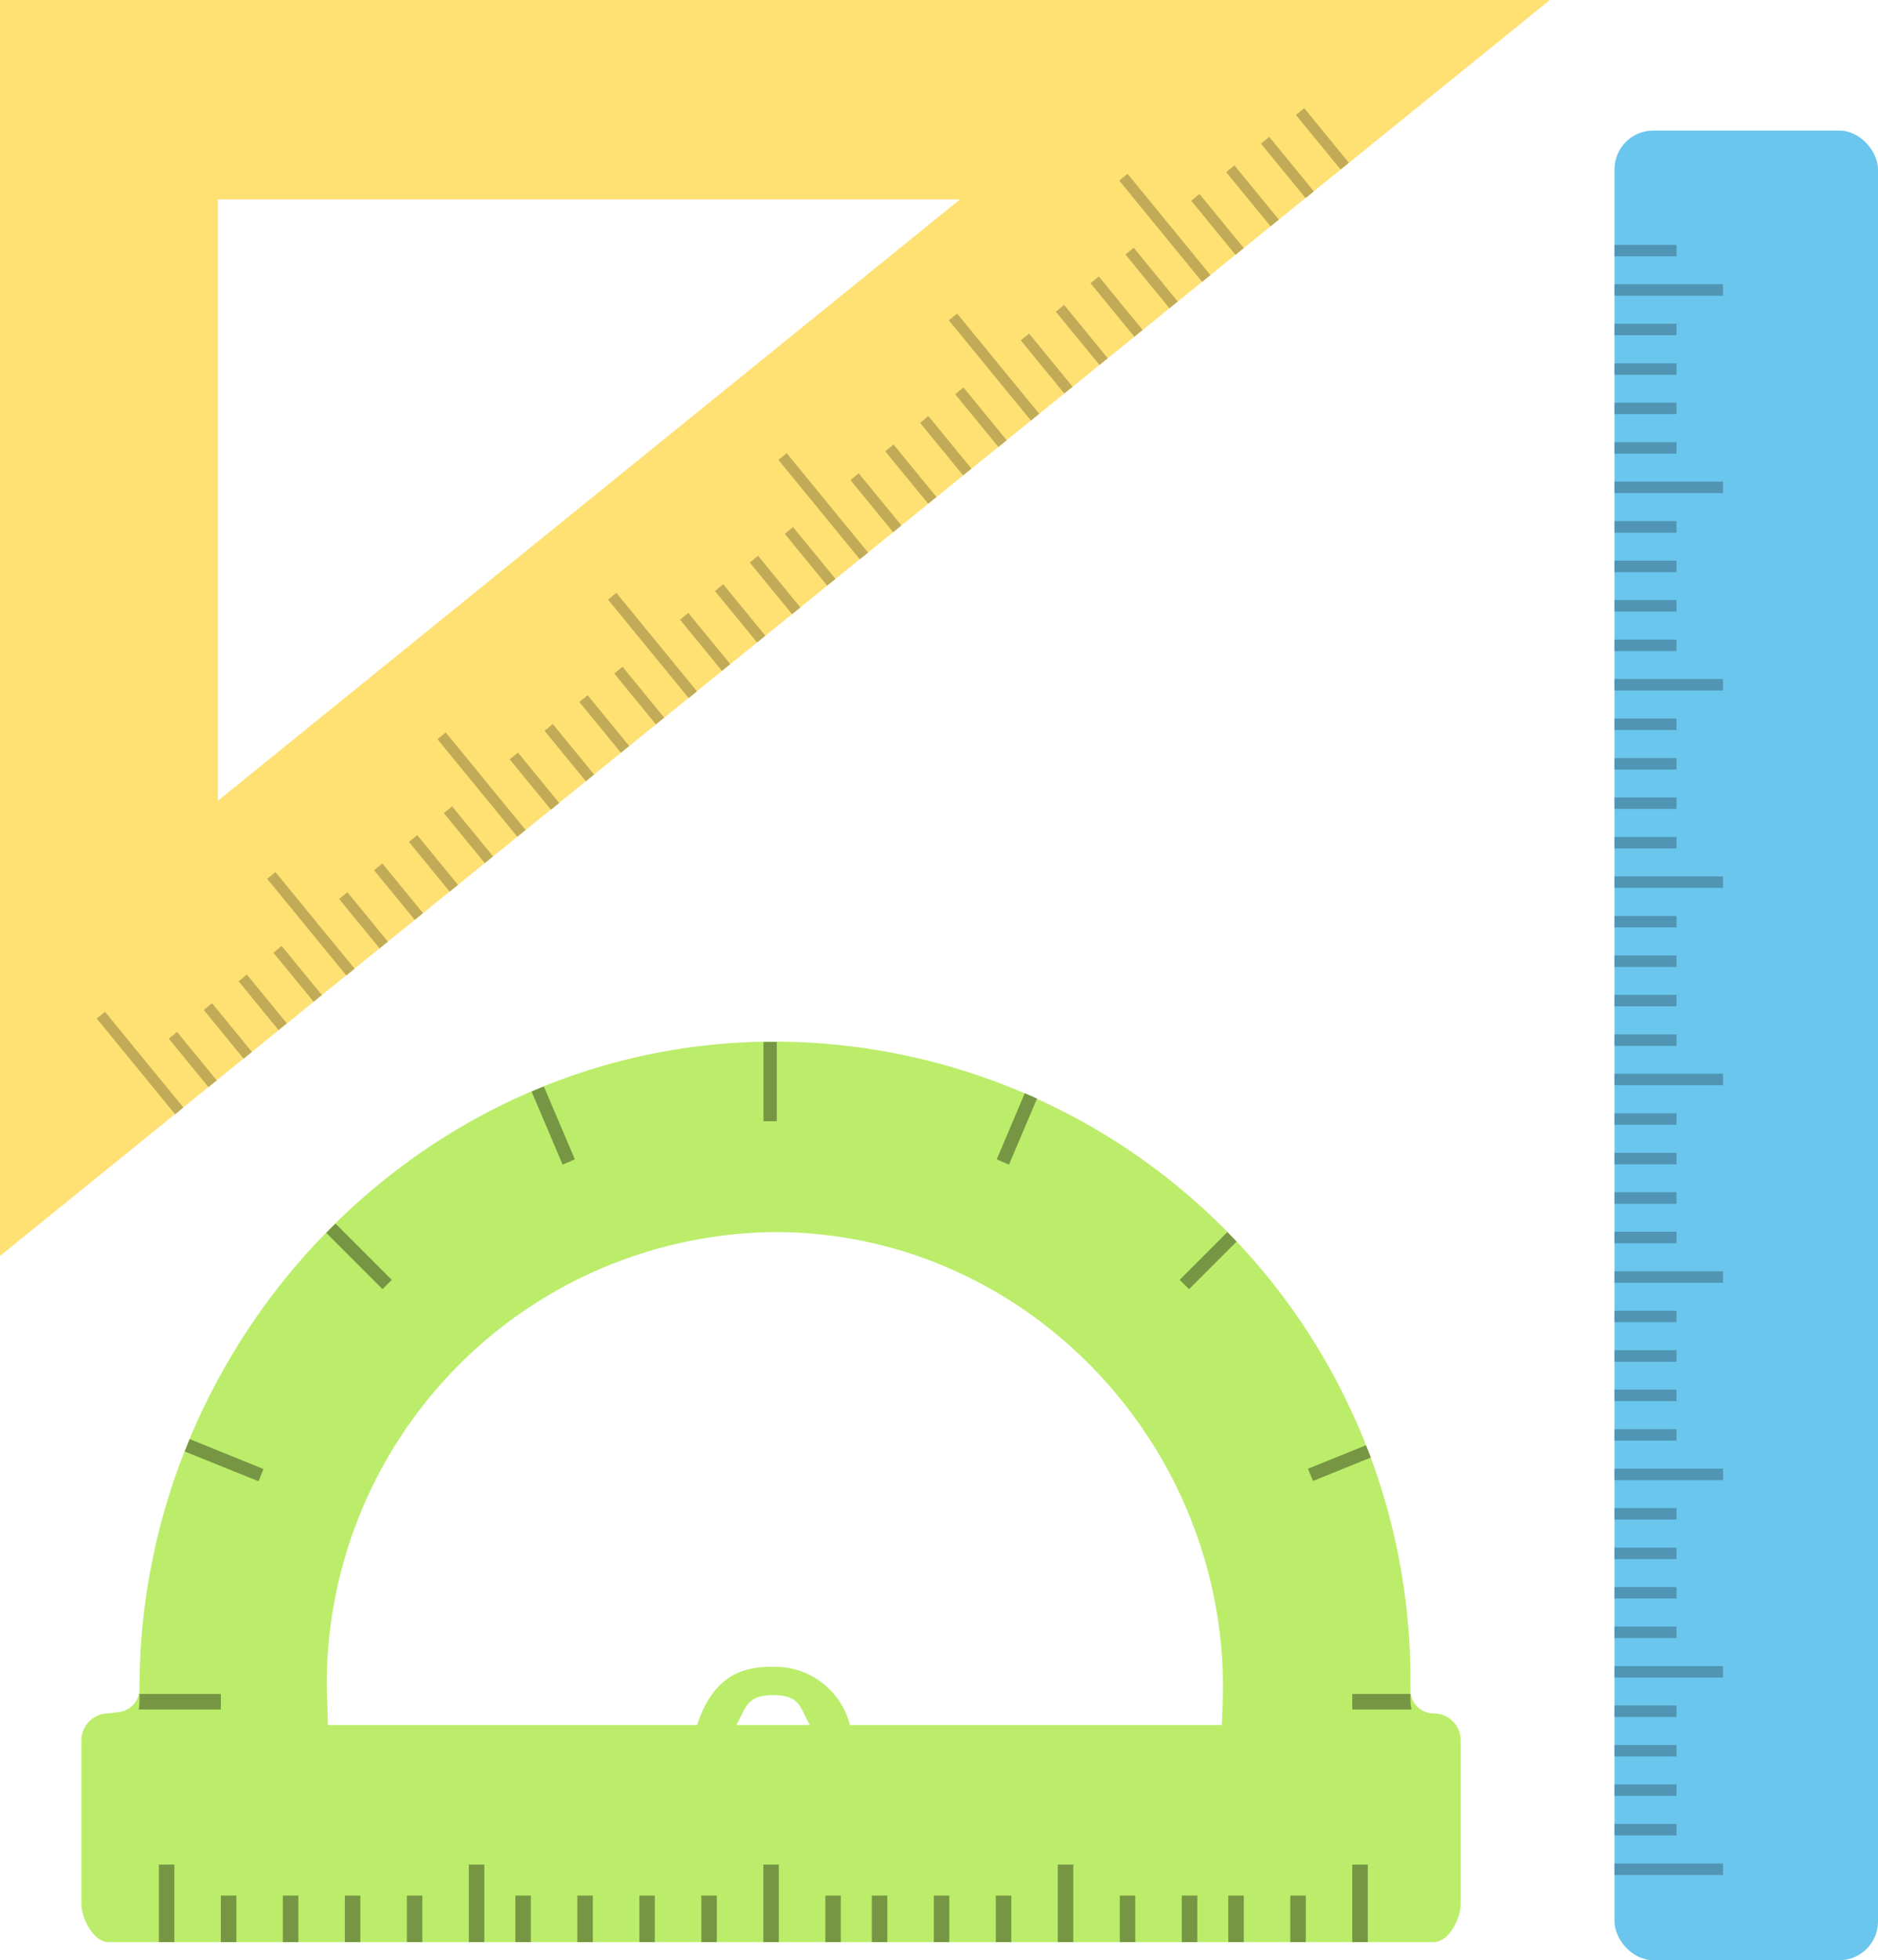 <svg xmlns="http://www.w3.org/2000/svg" viewBox="0 0 121.17 126.42"><defs><style>.cls-1{fill:#ffe173;}.cls-2{fill:#c2ab57;}.cls-3{fill:#bbed6a;}.cls-4{fill:#779644;}.cls-5{fill:#6ac6ed;}.cls-6{fill:#5095b3;}</style></defs><g id="レイヤー_2" data-name="レイヤー 2"><g id="瀧_1" data-name="瀧 1"><path class="cls-1" d="M0,81V0H100ZM61.94,12.86H14.06V51.64Z"/><rect class="cls-2" x="45.15" y="39.26" width="0.69" height="4.27" transform="translate(-15.93 38.2) rotate(-39.32)"/><rect class="cls-2" x="30.73" y="46.53" width="0.69" height="8.13" transform="translate(-25.03 31.15) rotate(-39.32)"/><rect class="cls-2" x="36.39" y="46.43" width="0.69" height="4.21" transform="translate(-22.44 34.27) rotate(-39.32)"/><rect class="cls-2" x="29.88" y="51.75" width="0.69" height="4.17" transform="translate(-27.27 31.34) rotate(-39.32)"/><rect class="cls-2" x="34.13" y="48.28" width="0.69" height="4.2" transform="translate(-24.11 33.25) rotate(-39.32)"/><rect class="cls-2" x="38.64" y="44.58" width="0.69" height="4.23" transform="translate(-20.76 35.27) rotate(-39.32)"/><rect class="cls-2" x="41.75" y="37.52" width="0.69" height="8.21" transform="translate(-16.84 36.1) rotate(-39.32)"/><rect class="cls-2" x="40.9" y="42.74" width="0.69" height="4.24" transform="translate(-19.09 36.29) rotate(-39.32)"/><rect class="cls-2" x="27.62" y="53.6" width="0.69" height="4.15" transform="translate(-28.95 30.34) rotate(-39.33)"/><rect class="cls-2" x="25.37" y="55.44" width="0.69" height="4.14" transform="translate(-30.62 29.31) rotate(-39.32)"/><rect class="cls-2" x="12.09" y="66.31" width="0.69" height="4.04" transform="translate(-40.48 23.35) rotate(-39.32)"/><rect class="cls-2" x="14.35" y="64.46" width="0.69" height="4.06" transform="translate(-38.8 24.36) rotate(-39.32)"/><rect class="cls-2" x="8.69" y="64.56" width="0.69" height="7.98" transform="translate(-41.39 21.25) rotate(-39.32)"/><rect class="cls-2" x="16.6" y="62.61" width="0.69" height="4.07" transform="translate(-37.12 25.37) rotate(-39.32)"/><rect class="cls-2" x="18.86" y="60.76" width="0.69" height="4.09" transform="translate(-35.45 26.39) rotate(-39.32)"/><rect class="cls-2" x="23.11" y="57.29" width="0.69" height="4.12" transform="translate(-32.3 28.3) rotate(-39.32)"/><rect class="cls-2" x="19.71" y="55.55" width="0.69" height="8.06" transform="translate(-33.21 26.19) rotate(-39.32)"/><rect class="cls-2" x="84.98" y="6.68" width="0.69" height="4.55" transform="translate(13.63 56.08) rotate(-39.31)"/><rect class="cls-2" x="73.96" y="15.69" width="0.69" height="4.48" transform="translate(5.45 51.13) rotate(-39.31)"/><rect class="cls-2" x="71.7" y="17.54" width="0.69" height="4.46" transform="translate(3.78 50.13) rotate(-39.32)"/><rect class="cls-2" x="67.19" y="21.23" width="0.69" height="4.43" transform="translate(0.43 48.1) rotate(-39.32)"/><rect class="cls-2" x="69.45" y="19.39" width="0.69" height="4.44" transform="translate(2.11 49.11) rotate(-39.32)"/><rect class="cls-2" x="74.81" y="10.47" width="0.69" height="8.44" transform="translate(7.7 50.94) rotate(-39.31)"/><rect class="cls-2" x="82.72" y="8.53" width="0.69" height="4.54" transform="translate(11.96 55.08) rotate(-39.32)"/><rect class="cls-2" x="80.47" y="10.37" width="0.69" height="4.52" transform="translate(10.29 54.07) rotate(-39.32)"/><rect class="cls-2" x="78.21" y="12.22" width="0.69" height="4.51" transform="translate(8.61 53.05) rotate(-39.32)"/><rect class="cls-2" x="58.43" y="28.4" width="0.69" height="4.37" transform="translate(-6.08 44.16) rotate(-39.32)"/><rect class="cls-2" x="52.77" y="28.5" width="0.69" height="8.29" transform="translate(-8.66 41.05) rotate(-39.32)"/><rect class="cls-2" x="56.17" y="30.25" width="0.69" height="4.35" transform="translate(-7.75 43.16) rotate(-39.33)"/><rect class="cls-2" x="51.92" y="33.72" width="0.69" height="4.32" transform="translate(-10.9 41.24) rotate(-39.32)"/><rect class="cls-2" x="49.66" y="35.57" width="0.69" height="4.31" transform="translate(-12.58 40.23) rotate(-39.32)"/><rect class="cls-2" x="63.79" y="19.49" width="0.69" height="8.36" transform="translate(-0.48 46) rotate(-39.32)"/><rect class="cls-2" x="47.41" y="37.42" width="0.69" height="4.29" transform="translate(-14.26 39.22) rotate(-39.33)"/><rect class="cls-2" x="62.94" y="24.71" width="0.69" height="4.4" transform="translate(-2.72 46.19) rotate(-39.32)"/><rect class="cls-2" x="60.68" y="26.55" width="0.69" height="4.38" transform="translate(-4.4 45.18) rotate(-39.32)"/><path class="cls-3" d="M92.5,110.5A1.5,1.5,0,0,1,91,109v-.65A41.1,41.1,0,0,0,49.41,67.18C26.92,67.49,9,86.55,9,108.9a1.5,1.5,0,0,1-1.3,1.51l-.7.09a1.75,1.75,0,0,0-1.75,1.75v10.5c0,1,.79,2.5,1.75,2.5H92.5c1,0,1.75-1.53,1.75-2.5v-10.5A1.75,1.75,0,0,0,92.5,110.5Zm-45,.75c.62-1,.58-1.93,2.39-1.93s1.75.93,2.37,1.93Zm31.34,0h-24a5,5,0,0,0-5.13-3.75c-2,0-3.75.75-4.73,3.75H21.15c0-1-.07-1.91-.07-2.57A29.18,29.18,0,0,1,50,79.46c16,0,28.91,13.41,28.91,29.38C78.9,109.49,78.88,110.25,78.83,111.25Z"/><path class="cls-4" d="M88.45,94c-.1-.26-.21-.53-.32-.79l-3.74,1.51.33.79Z"/><path class="cls-4" d="M79.19,79.46l-3.08,3.08.61.6,3.06-3.06C79.59,79.87,79.39,79.66,79.19,79.46Z"/><path class="cls-4" d="M36.3,75.11l.79-.34-2-4.7c-.27.1-.53.22-.79.33Z"/><path class="cls-4" d="M49.26,72.31h.86V67.2h-.86Z"/><path class="cls-4" d="M14.25,110.25v-1H9s0,.29,0,.4,0,.6-.09.6Z"/><path class="cls-4" d="M16.68,95.53l.32-.79-4.76-1.93c-.11.27-.21.54-.32.8Z"/><path class="cls-4" d="M91,109.25H87.25v1h3.82s-.08-.37-.07-.54Z"/><path class="cls-4" d="M64.31,74.77l.79.34,1.81-4.26-.79-.35Z"/><path class="cls-4" d="M24.68,83.14l.6-.6-3.63-3.63c-.2.2-.41.4-.6.6Z"/><rect class="cls-4" x="37.25" y="122.25" width="1" height="3"/><rect class="cls-4" x="30.25" y="120.25" width="1" height="5"/><rect class="cls-4" x="49.25" y="120.25" width="1" height="5"/><rect class="cls-4" x="41.25" y="122.25" width="1" height="3"/><rect class="cls-4" x="33.25" y="122.25" width="1" height="3"/><rect class="cls-4" x="26.25" y="122.25" width="1" height="3"/><rect class="cls-4" x="14.25" y="122.25" width="1" height="3"/><rect class="cls-4" x="10.25" y="120.25" width="1" height="5"/><rect class="cls-4" x="22.25" y="122.25" width="1" height="3"/><rect class="cls-4" x="18.25" y="122.25" width="1" height="3"/><rect class="cls-4" x="45.25" y="122.25" width="1" height="3"/><rect class="cls-4" x="76.25" y="122.25" width="1" height="3"/><rect class="cls-4" x="53.25" y="122.25" width="1" height="3"/><rect class="cls-4" x="79.25" y="122.25" width="1" height="3"/><rect class="cls-4" x="83.25" y="122.25" width="1" height="3"/><rect class="cls-4" x="87.25" y="120.25" width="1" height="5"/><rect class="cls-4" x="72.25" y="122.25" width="1" height="3"/><rect class="cls-4" x="60.25" y="122.25" width="1" height="3"/><rect class="cls-4" x="56.25" y="122.25" width="1" height="3"/><rect class="cls-4" x="68.25" y="120.25" width="1" height="5"/><rect class="cls-4" x="64.25" y="122.25" width="1" height="3"/><rect class="cls-5" x="104.17" y="8.42" width="17" height="118" rx="2.5"/><rect class="cls-6" x="104.17" y="15.79" width="4" height="0.74"/><rect class="cls-6" x="104.17" y="18.33" width="7" height="0.74"/><rect class="cls-6" x="104.17" y="20.88" width="4" height="0.74"/><rect class="cls-6" x="104.17" y="23.43" width="4" height="0.74"/><rect class="cls-6" x="104.17" y="25.97" width="4" height="0.74"/><rect class="cls-6" x="104.17" y="28.52" width="4" height="0.74"/><rect class="cls-6" x="104.17" y="31.06" width="7" height="0.74"/><rect class="cls-6" x="104.17" y="33.61" width="4" height="0.74"/><rect class="cls-6" x="104.17" y="36.16" width="4" height="0.74"/><rect class="cls-6" x="104.17" y="38.7" width="4" height="0.74"/><rect class="cls-6" x="104.17" y="41.25" width="4" height="0.74"/><rect class="cls-6" x="104.17" y="43.79" width="7" height="0.74"/><rect class="cls-6" x="104.17" y="46.34" width="4" height="0.74"/><rect class="cls-6" x="104.17" y="48.89" width="4" height="0.74"/><rect class="cls-6" x="104.17" y="51.43" width="4" height="0.74"/><rect class="cls-6" x="104.17" y="53.98" width="4" height="0.74"/><rect class="cls-6" x="104.17" y="56.52" width="7" height="0.74"/><rect class="cls-6" x="104.17" y="59.07" width="4" height="0.74"/><rect class="cls-6" x="104.17" y="61.62" width="4" height="0.74"/><rect class="cls-6" x="104.17" y="64.16" width="4" height="0.74"/><rect class="cls-6" x="104.17" y="66.71" width="4" height="0.74"/><rect class="cls-6" x="104.17" y="69.25" width="7" height="0.74"/><rect class="cls-6" x="104.17" y="71.8" width="4" height="0.74"/><rect class="cls-6" x="104.17" y="74.35" width="4" height="0.74"/><rect class="cls-6" x="104.17" y="76.89" width="4" height="0.74"/><rect class="cls-6" x="104.17" y="79.44" width="4" height="0.74"/><rect class="cls-6" x="104.17" y="81.99" width="7" height="0.74"/><rect class="cls-6" x="104.17" y="84.53" width="4" height="0.74"/><rect class="cls-6" x="104.17" y="87.08" width="4" height="0.74"/><rect class="cls-6" x="104.17" y="89.62" width="4" height="0.74"/><rect class="cls-6" x="104.17" y="92.17" width="4" height="0.74"/><rect class="cls-6" x="104.17" y="94.72" width="7" height="0.74"/><rect class="cls-6" x="104.17" y="97.26" width="4" height="0.74"/><rect class="cls-6" x="104.17" y="99.81" width="4" height="0.74"/><rect class="cls-6" x="104.17" y="102.35" width="4" height="0.74"/><rect class="cls-6" x="104.17" y="104.9" width="4" height="0.74"/><rect class="cls-6" x="104.17" y="107.45" width="7" height="0.74"/><rect class="cls-6" x="104.17" y="109.99" width="4" height="0.74"/><rect class="cls-6" x="104.17" y="112.54" width="4" height="0.74"/><rect class="cls-6" x="104.17" y="115.08" width="4" height="0.74"/><rect class="cls-6" x="104.17" y="117.63" width="4" height="0.74"/><rect class="cls-6" x="104.17" y="120.18" width="7" height="0.74"/></g></g></svg>